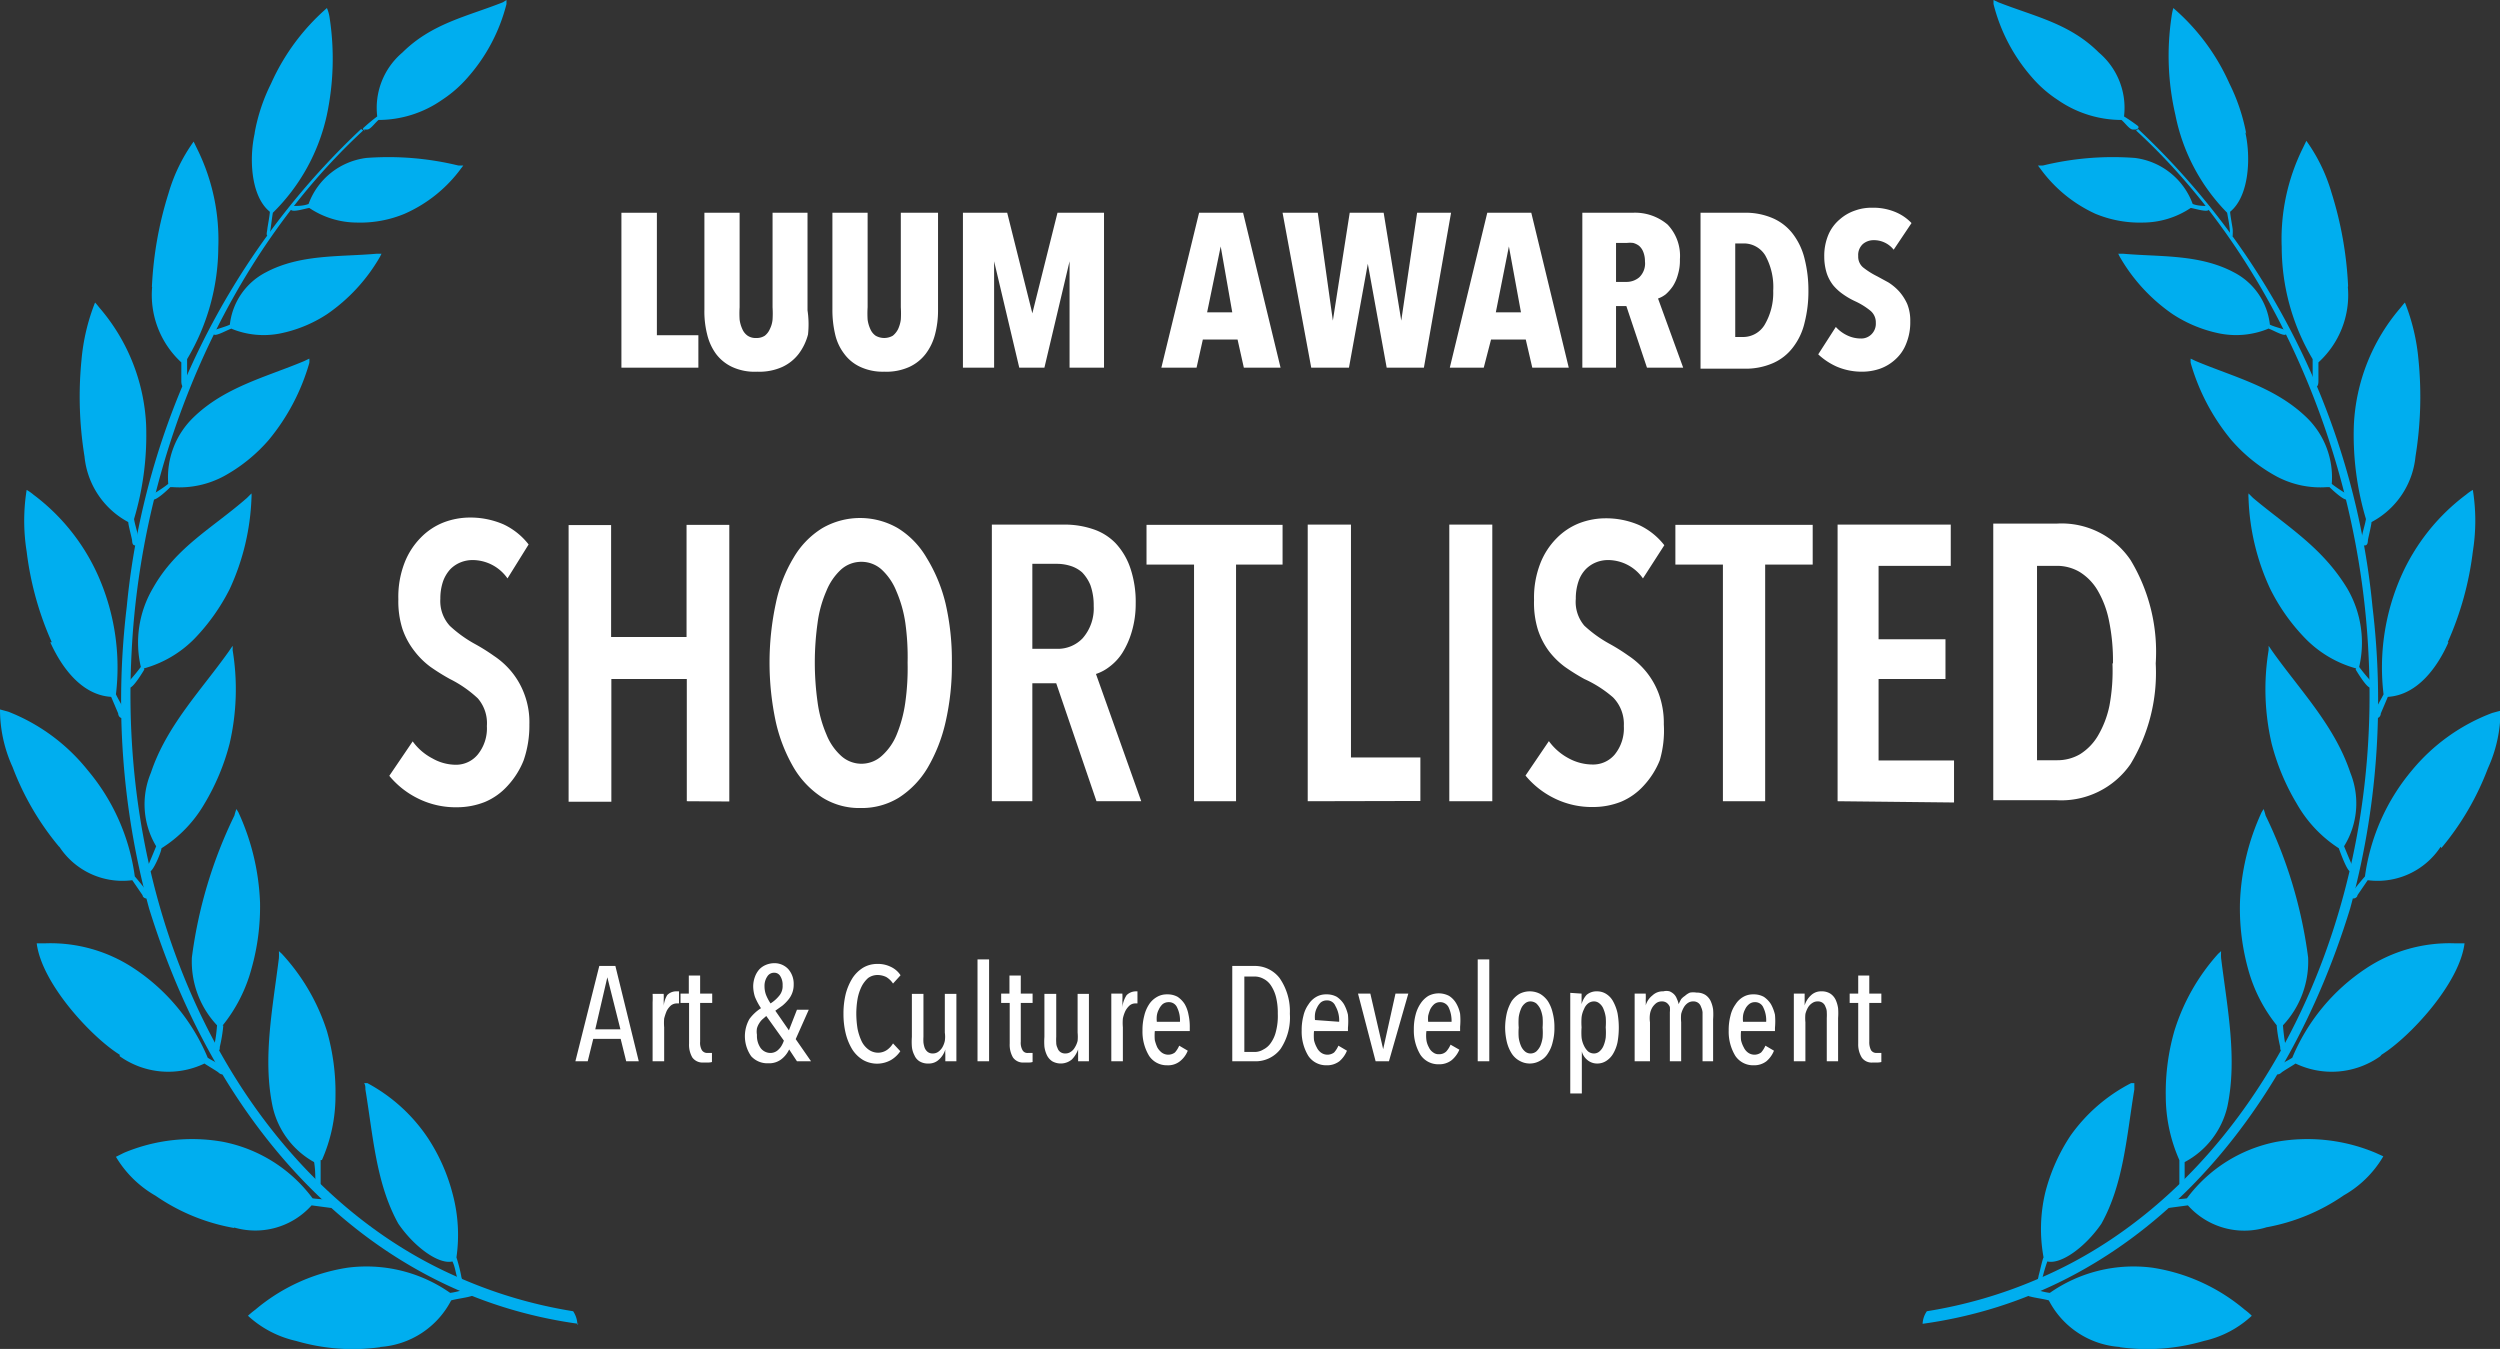 <svg xmlns="http://www.w3.org/2000/svg" viewBox="0 0 99.41 53.64"><rect x="0" y="0" width="99.41" height="53.64" fill="#333333" stroke="none"/><defs><style>.cls-1{fill:#00aeef;fill-rule:evenodd;}.cls-2{fill:#fff;}</style></defs><g id="Layer_2" data-name="Layer 2"><g id="Layer_1-2" data-name="Layer 1"><path class="cls-1" d="M76.45,52.64c8.26-1.14,14.28-7.64,17-16.51a31.25,31.25,0,0,0,.89-12,30,30,0,0,0-9.32-19s0,0,0,0l-.08.06s0,0,0,0C90.33,10.14,93.8,18,94.18,26c.59,11.35-4.93,21.42-13.2,24.88a18.51,18.51,0,0,1-4.36,1.26.94.94,0,0,0-.17.54"></path><path class="cls-1" d="M97.05,33.67A3,3,0,0,1,94.15,35l-.41.6c0,.09-.15.17-.23.1a.15.15,0,0,1,0-.2c.16-.21.33-.42.53-.65a8.27,8.27,0,0,1,1.87-4.22,7.63,7.63,0,0,1,3.19-2.28l.33-.09a5.51,5.51,0,0,1-.5,2.29,11,11,0,0,1-1.85,3.17"></path><path class="cls-1" d="M87.11,8.27c.09,0,.66.19.72.07s0-.14,0-.15c-.21,0-.44,0-.64-.08a2.82,2.82,0,0,0-2.3-1.83,11.76,11.76,0,0,0-3.65.3,1.38,1.38,0,0,1-.2,0,.76.76,0,0,0,.08.11A5.56,5.56,0,0,0,83.32,8.5a4.59,4.59,0,0,0,1.9.35,3.44,3.44,0,0,0,1.89-.58"></path><path class="cls-1" d="M84.94,5.15s0,0-.13,0-.29-.24-.45-.38a4.46,4.46,0,0,1-2.54-.8,4.81,4.81,0,0,1-1-.87A7,7,0,0,1,79.27.16l0-.16.19.09c1.45.57,2.84.84,4,2a2.88,2.88,0,0,1,1,2.54A6.85,6.85,0,0,1,85,5c.08.06,0,.12,0,.12"></path><path class="cls-1" d="M90.17,13.06c.1,0,.64.33.72.24s0-.16,0-.17c-.2-.08-.44-.13-.63-.22a2.67,2.67,0,0,0-1.43-2.08c-1.37-.73-2.93-.61-4.4-.74h-.2l.06.12a7,7,0,0,0,2.1,2.28,5.32,5.32,0,0,0,1.87.77,3.37,3.37,0,0,0,1.94-.19"></path><path class="cls-1" d="M97.36,25.54c-.44,1-1.24,2.1-2.41,2.17l-.28.66c0,.11-.1.22-.2.17a.17.17,0,0,1-.08-.18c.12-.27.25-.48.39-.75a9,9,0,0,1,.7-4.7,8.18,8.18,0,0,1,2.58-3.24,1.85,1.85,0,0,1,.27-.19,7.75,7.75,0,0,1,0,2.45,12.53,12.53,0,0,1-1,3.61"></path><path class="cls-1" d="M96.05,18.15a3.31,3.31,0,0,1-1.75,2.61c0,.11-.13.63-.14.71s0,.23-.15.22a.16.16,0,0,1-.11-.15c0-.28.13-.6.18-.9a11.64,11.64,0,0,1-.48-3.76,7.69,7.69,0,0,1,1.81-4.59c.08-.09.14-.18.22-.26a8.12,8.12,0,0,1,.54,2.29,14.84,14.84,0,0,1-.12,3.83"></path><path class="cls-1" d="M93.36,11.41a3.62,3.62,0,0,1-1.17,3c0,.11,0,.65,0,.72s0,.24-.1.26-.1,0-.13-.11c0-.28,0-.7,0-1a8.75,8.75,0,0,1-1.23-4.46,8.14,8.14,0,0,1,.83-3.91l.15-.31a6.76,6.76,0,0,1,1,2.06,14.6,14.6,0,0,1,.66,3.72"></path><path class="cls-1" d="M89.28,5.25c.23,1,.16,2.55-.6,3.17,0,.13.09.59.1.69s0,.22,0,.26-.06,0-.11-.08c0-.29-.06-.53-.11-.83a7.67,7.67,0,0,1-2.06-3.9,10.42,10.42,0,0,1-.15-3.9,2.29,2.29,0,0,1,.07-.34,8.54,8.54,0,0,1,2.23,3,7.58,7.58,0,0,1,.67,2"></path><path class="cls-1" d="M92.63,19.37c.09.09.58.55.7.49s.06-.18,0-.21-.43-.26-.61-.41a3.31,3.31,0,0,0-1-2.64c-1.25-1.21-2.9-1.61-4.4-2.24l-.21-.1a1,1,0,0,0,0,.17,8.42,8.42,0,0,0,1.61,3.06,6.46,6.46,0,0,0,1.76,1.43,3.7,3.7,0,0,0,2.06.45"></path><path class="cls-1" d="M93.67,26.62c.07.12.46.76.59.72s.1-.15.06-.21a7.17,7.17,0,0,1-.51-.61,4.27,4.27,0,0,0-.48-3.13c-1-1.64-2.37-2.44-3.74-3.59l-.18-.18a1,1,0,0,0,0,.18,9.23,9.23,0,0,0,.86,3.61,7.8,7.8,0,0,0,1.42,2,4.49,4.49,0,0,0,2,1.17"></path><path class="cls-1" d="M93,33.73c.05.14.32.89.45.92s.13-.12.1-.19c-.11-.25-.23-.54-.34-.81a3.24,3.24,0,0,0,.25-2.92c-.62-1.87-2-3.28-3.1-4.83l-.15-.22c0,.06,0,.12,0,.17a9.57,9.57,0,0,0,.12,3.72,9,9,0,0,0,1,2.39A5.1,5.1,0,0,0,93,33.73"></path><path class="cls-1" d="M94.65,42a3.33,3.33,0,0,1-3.37.29c-.08.06-.51.31-.56.36s-.18.13-.25,0a.16.16,0,0,1,0-.2c.21-.15.45-.24.68-.39a7.88,7.88,0,0,1,2.93-3.55,6,6,0,0,1,3.52-1H98c-.2,1.61-2.19,3.74-3.3,4.43"></path><path class="cls-1" d="M90.53,40.78a6.05,6.05,0,0,0,.14.85c0,.08,0,.2.14.15s.09-.1.08-.15a8.08,8.08,0,0,1-.11-.86,3.7,3.7,0,0,0,1-2.7,18.23,18.23,0,0,0-1.69-5.64,2.58,2.58,0,0,0-.08-.26l-.08.13a9.38,9.38,0,0,0-.86,3.59,9.06,9.06,0,0,0,.32,2.63,6.12,6.12,0,0,0,1.15,2.26"></path><path class="cls-1" d="M90.1,48.81A3,3,0,0,1,87,47.93l-.75.1a.14.14,0,0,1-.13-.12s0-.12.1-.17.48-.05.74-.09a5.83,5.83,0,0,1,3.58-2.25,7,7,0,0,1,3.92.44l.31.14a4.24,4.24,0,0,1-1.57,1.55,7.88,7.88,0,0,1-3.12,1.28"></path><path class="cls-1" d="M86.66,46.13c0,.12,0,.56,0,.86,0,.08,0,.19.09.19a.15.15,0,0,0,.12-.11c0-.28,0-.57,0-.86A3.36,3.36,0,0,0,88.57,44c.4-1.91,0-3.89-.25-5.9a2.53,2.53,0,0,1,0-.28l-.12.11A8.2,8.2,0,0,0,86.46,41a8.87,8.87,0,0,0-.34,2.59,6.28,6.28,0,0,0,.54,2.54"></path><path class="cls-1" d="M81.26,50c-.05.09-.12.45-.2.74,0,.06-.06.17,0,.21a.12.12,0,0,0,.14-.07,6.52,6.52,0,0,1,.21-.72c.55.13,1.52-.58,2.15-1.5.88-1.58,1-3.45,1.31-5.34,0-.09,0-.17,0-.25l-.13,0a6.7,6.7,0,0,0-2.41,2.09,7.41,7.41,0,0,0-1,2.25A6.28,6.28,0,0,0,81.26,50"></path><path class="cls-1" d="M84.29,53.56a3.44,3.44,0,0,1-2.82-1.85c-.2-.06-.55-.1-.76-.16-.06,0-.09-.07-.1-.15a.14.14,0,0,1,.13-.13c.25,0,.49.11.77.14a5.8,5.8,0,0,1,4.09-1,7.43,7.43,0,0,1,3.66,1.67,2.2,2.2,0,0,1,.28.24,4.08,4.08,0,0,1-1.9,1,8,8,0,0,1-3.35.25"></path><path class="cls-1" d="M23,52.64C14.7,51.5,8.68,45,5.93,36.13a31.25,31.25,0,0,1-.89-12,30,30,0,0,1,9.32-19s0,0,0,0l.08.06s0,0,0,0C9.08,10.14,5.61,18,5.23,26c-.58,11.35,4.93,21.42,13.2,24.88a18.51,18.51,0,0,0,4.36,1.26,1,1,0,0,1,.17.54"></path><path class="cls-1" d="M2.36,33.67A3,3,0,0,0,5.26,35l.41.6c0,.09.15.17.22.1a.14.14,0,0,0,0-.2c-.17-.21-.33-.42-.53-.65a8.27,8.27,0,0,0-1.87-4.22A7.58,7.58,0,0,0,.33,28.3L0,28.21a5.51,5.51,0,0,0,.5,2.29,11,11,0,0,0,1.85,3.17"></path><path class="cls-1" d="M12.3,8.27c-.09,0-.66.19-.73.07s0-.14.06-.15c.21,0,.44,0,.64-.08a2.82,2.82,0,0,1,2.3-1.83,11.76,11.76,0,0,1,3.65.3,1.38,1.38,0,0,0,.2,0,.76.76,0,0,1-.08.11A5.56,5.56,0,0,1,16.09,8.5a4.59,4.59,0,0,1-1.9.35,3.42,3.42,0,0,1-1.89-.58"></path><path class="cls-1" d="M14.47,5.15s0,0,.13,0,.29-.24.45-.38a4.43,4.43,0,0,0,2.53-.8,4.86,4.86,0,0,0,1-.87A7,7,0,0,0,20.14.16l0-.16L20,.09c-1.44.57-2.83.84-4,2a2.88,2.88,0,0,0-1,2.54,6.85,6.85,0,0,0-.53.44c-.08.06,0,.12.05.12"></path><path class="cls-1" d="M9.24,13.06c-.1,0-.65.33-.73.24s0-.16,0-.17.44-.13.63-.22a2.67,2.67,0,0,1,1.43-2.08c1.37-.73,2.93-.61,4.4-.74h.2l-.06.12a7,7,0,0,1-2.1,2.28,5.32,5.32,0,0,1-1.87.77,3.37,3.37,0,0,1-1.94-.19"></path><path class="cls-1" d="M2,25.54c.45,1,1.25,2.1,2.42,2.17l.28.66c0,.11.1.22.2.17A.17.17,0,0,0,5,28.36c-.12-.27-.26-.48-.39-.75a9,9,0,0,0-.7-4.7,8.18,8.18,0,0,0-2.58-3.24,1.85,1.85,0,0,0-.27-.19,7.75,7.75,0,0,0,0,2.45,12.51,12.51,0,0,0,1,3.61"></path><path class="cls-1" d="M3.36,18.15A3.32,3.32,0,0,0,5.1,20.76c0,.11.14.63.15.71s0,.23.15.22a.16.16,0,0,0,.11-.15c0-.28-.13-.6-.18-.9a11.64,11.64,0,0,0,.48-3.76A7.69,7.69,0,0,0,4,12.29c-.08-.09-.14-.18-.22-.26a8.12,8.12,0,0,0-.54,2.29,14.84,14.84,0,0,0,.12,3.83"></path><path class="cls-1" d="M6.05,11.41a3.64,3.64,0,0,0,1.16,3c0,.11,0,.65,0,.72s0,.24.1.26.1,0,.13-.11c0-.28,0-.7,0-1A8.75,8.75,0,0,0,8.68,9.85a8.14,8.14,0,0,0-.83-3.91L7.7,5.63a6.76,6.76,0,0,0-1,2.06,14.6,14.6,0,0,0-.66,3.72"></path><path class="cls-1" d="M10.14,5.25c-.24,1-.18,2.55.59,3.17,0,.13-.09.59-.1.69s-.05.22,0,.26.06,0,.1-.08c.05-.29.07-.53.12-.83A7.76,7.76,0,0,0,13,4.56,10.82,10.82,0,0,0,13.1.66,1.51,1.51,0,0,0,13,.32a8.64,8.64,0,0,0-2.22,3,7.21,7.21,0,0,0-.66,2"></path><path class="cls-1" d="M6.77,19.37c-.08.09-.57.55-.69.49s-.06-.18,0-.21.43-.26.61-.41a3.31,3.31,0,0,1,1-2.64c1.24-1.21,2.9-1.61,4.4-2.24l.21-.1a1,1,0,0,1,0,.17,8.42,8.42,0,0,1-1.61,3.06,6.46,6.46,0,0,1-1.76,1.43,3.73,3.73,0,0,1-2.07.45"></path><path class="cls-1" d="M5.74,26.62c-.07.12-.46.76-.59.72s-.1-.15-.06-.21a7.17,7.17,0,0,0,.51-.61,4.27,4.27,0,0,1,.48-3.13C7,21.75,8.45,21,9.82,19.8l.18-.18a1,1,0,0,1,0,.18,9.41,9.41,0,0,1-.86,3.61,8.05,8.05,0,0,1-1.42,2,4.49,4.49,0,0,1-2,1.17"></path><path class="cls-1" d="M6.42,33.73c0,.14-.32.89-.45.92s-.13-.12-.1-.19c.11-.25.23-.54.34-.81A3.24,3.24,0,0,1,6,30.73c.62-1.87,2-3.28,3.1-4.83l.15-.22a1.36,1.36,0,0,1,0,.17,9.57,9.57,0,0,1-.12,3.72,9,9,0,0,1-1,2.39,5.1,5.1,0,0,1-1.71,1.77"></path><path class="cls-1" d="M4.76,42a3.33,3.33,0,0,0,3.37.29c.08.06.51.31.56.36s.18.13.25,0a.16.16,0,0,0,0-.2c-.21-.15-.45-.24-.68-.39a7.88,7.88,0,0,0-2.93-3.55,6,6,0,0,0-3.52-1H1.46c.2,1.61,2.19,3.74,3.3,4.43"></path><path class="cls-1" d="M8.88,40.78a6.05,6.05,0,0,1-.14.85c0,.08,0,.2-.14.15s-.09-.1-.09-.15a6.14,6.14,0,0,0,.12-.86,3.7,3.7,0,0,1-1-2.7,18.23,18.23,0,0,1,1.69-5.64,2.58,2.58,0,0,1,.08-.26l.08.13a9.38,9.38,0,0,1,.86,3.59A9.06,9.06,0,0,1,10,38.52a6.12,6.12,0,0,1-1.15,2.26"></path><path class="cls-1" d="M9.31,48.81a3,3,0,0,0,3.08-.88l.75.1a.14.14,0,0,0,.13-.12s0-.12-.1-.17-.48-.05-.74-.09A5.83,5.83,0,0,0,8.85,45.4a7,7,0,0,0-3.92.44L4.61,46a4.34,4.34,0,0,0,1.58,1.55,7.88,7.88,0,0,0,3.12,1.28"></path><path class="cls-1" d="M12.75,46.13c0,.12,0,.56,0,.86,0,.08,0,.19-.09.19a.14.14,0,0,1-.12-.11c0-.28,0-.57-.05-.86A3.36,3.36,0,0,1,10.84,44c-.4-1.91,0-3.89.25-5.9a2.53,2.53,0,0,0,0-.28l.12.11A8.2,8.2,0,0,1,13,41a8.87,8.87,0,0,1,.34,2.59,6.28,6.28,0,0,1-.54,2.54"></path><path class="cls-1" d="M18.15,50a6.17,6.17,0,0,1,.19.74c0,.06.07.17,0,.21a.11.11,0,0,1-.13-.07c-.1-.24-.1-.48-.22-.72-.55.13-1.52-.58-2.15-1.5-.88-1.58-1-3.45-1.31-5.34,0-.09,0-.17-.05-.25l.13,0A6.7,6.7,0,0,1,17,45.23a7.41,7.41,0,0,1,1,2.25A6.28,6.28,0,0,1,18.15,50"></path><path class="cls-1" d="M15.12,53.56a3.44,3.44,0,0,0,2.82-1.85c.2-.06.55-.1.76-.16s.09-.07.1-.15a.14.14,0,0,0-.13-.13c-.25,0-.49.11-.77.14a5.8,5.8,0,0,0-4.09-1,7.43,7.43,0,0,0-3.66,1.67,3.36,3.36,0,0,0-.29.24,4.16,4.16,0,0,0,1.91,1,8,8,0,0,0,3.35.25"></path><path class="cls-2" d="M20.18,23a1.7,1.7,0,0,0-1.39-.73,1.27,1.27,0,0,0-.47.09,1.22,1.22,0,0,0-.41.27,1.43,1.43,0,0,0-.29.48,2.1,2.1,0,0,0-.11.7,1.46,1.46,0,0,0,.38,1.08,5,5,0,0,0,1,.72,7.71,7.71,0,0,1,.75.47,3.2,3.2,0,0,1,.7.63,3.09,3.09,0,0,1,.51.89,3.16,3.16,0,0,1,.2,1.21,4.2,4.2,0,0,1-.23,1.43,3.25,3.25,0,0,1-.63,1,2.54,2.54,0,0,1-.91.65,3,3,0,0,1-1.11.21,3.36,3.36,0,0,1-1.55-.35,3.45,3.45,0,0,1-1.14-.9l.93-1.37a2.24,2.24,0,0,0,.79.68,1.89,1.89,0,0,0,.94.25A1.12,1.12,0,0,0,19,30a1.65,1.65,0,0,0,.36-1.13A1.51,1.51,0,0,0,19,27.77,4.68,4.68,0,0,0,17.89,27a8.36,8.36,0,0,1-.77-.48,3.18,3.18,0,0,1-.64-.63A3,3,0,0,1,16,25a3.63,3.63,0,0,1-.16-1.17,3.75,3.75,0,0,1,.25-1.46,2.93,2.93,0,0,1,.65-1,2.58,2.58,0,0,1,.91-.6,2.94,2.94,0,0,1,1-.19,3.32,3.32,0,0,1,1.37.27,2.73,2.73,0,0,1,1,.8Z"></path><path class="cls-2" d="M27.31,31.86V27h-3v4.88H22.61v-11H24.3v4.45h3V20.87H29v11Z"></path><path class="cls-2" d="M37.85,26.35a10.11,10.11,0,0,1-.25,2.36,6.36,6.36,0,0,1-.72,1.83,3.58,3.58,0,0,1-1.14,1.18,2.81,2.81,0,0,1-1.51.41,2.77,2.77,0,0,1-1.52-.41,3.58,3.58,0,0,1-1.14-1.18,6.36,6.36,0,0,1-.72-1.83,11.26,11.26,0,0,1,0-4.72,5.76,5.76,0,0,1,.71-1.82A3.37,3.37,0,0,1,32.7,21a3,3,0,0,1,3,0,3.37,3.37,0,0,1,1.14,1.17A6.29,6.29,0,0,1,37.6,24,10.05,10.05,0,0,1,37.85,26.35Zm-1.76,0A9.85,9.85,0,0,0,36,24.77a5,5,0,0,0-.36-1.27,2.36,2.36,0,0,0-.58-.85,1.2,1.2,0,0,0-.8-.31,1.21,1.21,0,0,0-.82.31,2.36,2.36,0,0,0-.58.85,4.67,4.67,0,0,0-.35,1.27,11.33,11.33,0,0,0,0,3.15,4.85,4.85,0,0,0,.35,1.28,2.28,2.28,0,0,0,.58.85,1.2,1.2,0,0,0,1.63,0,2.29,2.29,0,0,0,.59-.85A5.28,5.28,0,0,0,36,27.92,9.81,9.81,0,0,0,36.09,26.35Z"></path><path class="cls-2" d="M43.6,31.86,42,27.17h-.95v4.69H39.44v-11h2.87a3.51,3.51,0,0,1,1.15.18,2.21,2.21,0,0,1,.9.56,2.73,2.73,0,0,1,.59,1A4.19,4.19,0,0,1,45.16,24,3.87,3.87,0,0,1,45,25.13a3.35,3.35,0,0,1-.37.83,2.09,2.09,0,0,1-.51.55,1.79,1.79,0,0,1-.54.29l1.8,5.06Zm-.11-7.76a2.41,2.41,0,0,0-.13-.83,1.61,1.61,0,0,0-.33-.51,1.28,1.28,0,0,0-.47-.26,1.81,1.81,0,0,0-.51-.08h-1V25.8h1a1.36,1.36,0,0,0,1-.42A1.8,1.8,0,0,0,43.49,24.1Z"></path><path class="cls-2" d="M49.15,22.45v9.41H47.48V22.45H45.59V20.87H51v1.58Z"></path><path class="cls-2" d="M52,31.86v-11h1.72v9.26h2.76v1.73Z"></path><path class="cls-2" d="M57.63,31.86v-11h1.71v11Z"></path><path class="cls-2" d="M65.33,23a1.7,1.7,0,0,0-1.39-.73,1.27,1.27,0,0,0-.47.09,1.22,1.22,0,0,0-.41.27,1.29,1.29,0,0,0-.29.48,2.1,2.1,0,0,0-.11.7A1.46,1.46,0,0,0,63,24.88a5,5,0,0,0,1,.72,7.71,7.71,0,0,1,.75.47,3.2,3.2,0,0,1,.7.63,3.09,3.09,0,0,1,.51.89,3.37,3.37,0,0,1,.2,1.21A4.2,4.2,0,0,1,66,30.23a3.25,3.25,0,0,1-.63,1,2.54,2.54,0,0,1-.91.65,3,3,0,0,1-1.11.21,3.36,3.36,0,0,1-1.55-.35,3.45,3.45,0,0,1-1.14-.9l.93-1.37a2.3,2.3,0,0,0,.78.68,2,2,0,0,0,.95.25,1.12,1.12,0,0,0,.89-.4,1.65,1.65,0,0,0,.36-1.13,1.51,1.51,0,0,0-.43-1.14A4.68,4.68,0,0,0,63,27a8.36,8.36,0,0,1-.77-.48,3.18,3.18,0,0,1-.64-.63,3,3,0,0,1-.44-.86A3.63,3.63,0,0,1,61,23.86a3.75,3.75,0,0,1,.25-1.46,2.93,2.93,0,0,1,.65-1,2.58,2.58,0,0,1,.91-.6,2.94,2.94,0,0,1,1-.19,3.32,3.32,0,0,1,1.37.27,2.73,2.73,0,0,1,1,.8Z"></path><path class="cls-2" d="M70.19,22.45v9.41H68.51V22.45H66.62V20.87h5.46v1.58Z"></path><path class="cls-2" d="M73.07,31.86v-11h4.5v1.64H74.7v2.92h2.66V27H74.7v3.24h3v1.67Z"></path><path class="cls-2" d="M85.72,26.38a7,7,0,0,1-1,4,3.35,3.35,0,0,1-2.94,1.44H79.26v-11h2.53a3.31,3.31,0,0,1,2.93,1.45A7.06,7.06,0,0,1,85.72,26.38Zm-1.7,0a7.89,7.89,0,0,0-.16-1.71,3.87,3.87,0,0,0-.46-1.21,2.13,2.13,0,0,0-.71-.72,1.78,1.78,0,0,0-.9-.24H81v7.73h.81a1.78,1.78,0,0,0,.9-.24,2.16,2.16,0,0,0,.71-.73,3.9,3.9,0,0,0,.46-1.2A7.6,7.6,0,0,0,84,26.38Z"></path><path class="cls-2" d="M24.71,14.62V8.46h1.41v4.87h1.65v1.29Z"></path><path class="cls-2" d="M32.13,13.3a2.2,2.2,0,0,1-.37.77,1.74,1.74,0,0,1-.65.52,2.21,2.21,0,0,1-1,.19,2.13,2.13,0,0,1-1-.19,1.71,1.71,0,0,1-.64-.52,2.17,2.17,0,0,1-.35-.77,3.72,3.72,0,0,1-.11-1V8.46h1.4v3.76a3.91,3.91,0,0,0,0,.49,1.31,1.31,0,0,0,.11.38.61.61,0,0,0,.21.26.57.57,0,0,0,.34.09.59.59,0,0,0,.34-.09.67.67,0,0,0,.2-.26,1.06,1.06,0,0,0,.11-.38,3.91,3.91,0,0,0,0-.49V8.46h1.39v3.88A3.72,3.72,0,0,1,32.13,13.3Z"></path><path class="cls-2" d="M37.18,13.3a2.2,2.2,0,0,1-.37.77,1.74,1.74,0,0,1-.65.52,2.21,2.21,0,0,1-1,.19,2.12,2.12,0,0,1-.95-.19,1.64,1.64,0,0,1-.64-.52,2,2,0,0,1-.36-.77,4.21,4.21,0,0,1-.11-1V8.46h1.4v3.76a3.91,3.91,0,0,0,0,.49,1.31,1.31,0,0,0,.11.38.61.61,0,0,0,.21.26.69.69,0,0,0,.68,0,.8.8,0,0,0,.21-.26,1.31,1.31,0,0,0,.11-.38,3.91,3.91,0,0,0,0-.49V8.46H37.3v3.88A3.71,3.71,0,0,1,37.18,13.3Z"></path><path class="cls-2" d="M42.53,14.62l0-4.23h0l-1,4.23h-1l-1-4.23h0l0,4.23H38.29V8.46h1.76l1,4h0l1-4H43.9v6.16Z"></path><path class="cls-2" d="M49.46,14.62l-.25-1.12H47.83l-.25,1.12h-1.4l1.5-6.16h1.75l1.49,6.16ZM48.54,9.8h0L48,12.42h1Z"></path><path class="cls-2" d="M56.62,14.62H55.14l-.75-4.13h0l-.75,4.13H52.14L51,8.46H52.4L53,12.75h0l.67-4.29h1.35l.7,4.29h0l.63-4.29h1.35Z"></path><path class="cls-2" d="M60.93,14.62l-.26-1.12H59.29L59,14.62H57.65l1.49-6.16h1.75l1.49,6.16ZM60,9.8h0l-.52,2.62h1Z"></path><path class="cls-2" d="M65.49,14.62l-.82-2.45h-.41v2.45H62.92V8.46h2a2,2,0,0,1,1.39.47,1.8,1.8,0,0,1,.49,1.38,1.92,1.92,0,0,1-.08.61,1.63,1.63,0,0,1-.2.46,1.78,1.78,0,0,1-.28.32,1.07,1.07,0,0,1-.31.17l1,2.75Zm-.08-4.23a1,1,0,0,0-.07-.38.61.61,0,0,0-.17-.24.7.7,0,0,0-.23-.11,1.07,1.07,0,0,0-.25,0h-.43v1.55h.41a.78.78,0,0,0,.51-.18A.76.76,0,0,0,65.41,10.39Z"></path><path class="cls-2" d="M71.91,11.56a5,5,0,0,1-.15,1.26,2.54,2.54,0,0,1-.47,1,2,2,0,0,1-.79.62,2.71,2.71,0,0,1-1.15.22H67.62V8.46h1.73a2.71,2.71,0,0,1,1.15.22,2,2,0,0,1,.79.62,2.66,2.66,0,0,1,.47,1A5.08,5.08,0,0,1,71.91,11.56Zm-1.4,0a2.58,2.58,0,0,0-.32-1.41,1,1,0,0,0-.82-.47H69V13.4h.34a1,1,0,0,0,.82-.47A2.5,2.5,0,0,0,70.51,11.56Z"></path><path class="cls-2" d="M75.3,9.93a1,1,0,0,0-.8-.38.66.66,0,0,0-.42.15.59.59,0,0,0-.19.48.56.56,0,0,0,.19.45,3.17,3.17,0,0,0,.57.36l.44.24a2.11,2.11,0,0,1,.43.36,2,2,0,0,1,.32.5,1.78,1.78,0,0,1,.12.69,2.23,2.23,0,0,1-.16.88,1.62,1.62,0,0,1-.42.62,1.79,1.79,0,0,1-.62.38,2.18,2.18,0,0,1-.72.12,2.53,2.53,0,0,1-1-.2,2.64,2.64,0,0,1-.74-.49L73,13a1.41,1.41,0,0,0,.46.34,1.24,1.24,0,0,0,.53.12.57.57,0,0,0,.42-.16.59.59,0,0,0,.18-.46.6.6,0,0,0-.21-.48,2.83,2.83,0,0,0-.61-.38,3,3,0,0,1-.47-.27,2,2,0,0,1-.4-.36,1.59,1.59,0,0,1-.26-.48,2.2,2.2,0,0,1-.1-.67,2.16,2.16,0,0,1,.17-.88,1.64,1.64,0,0,1,.45-.6,1.77,1.77,0,0,1,.61-.35,1.92,1.92,0,0,1,.67-.11,2.29,2.29,0,0,1,.9.16,1.88,1.88,0,0,1,.67.45Z"></path><path class="cls-2" d="M24.9,42.2l-.22-.89H23.59l-.22.89h-.49l.95-3.79h.64l.93,3.79Zm-.75-3.34h0l-.48,2.07h1Z"></path><path class="cls-2" d="M26.53,39.57a.49.49,0,0,1,.36-.15H27l0,.48h-.09a.38.38,0,0,0-.23.08.76.76,0,0,0-.17.22,2.11,2.11,0,0,0-.1.3,2,2,0,0,0,0,.35V42.2h-.46v-2c0-.11,0-.22,0-.34a3.28,3.28,0,0,0,0-.34h.44a2.46,2.46,0,0,1,0,.28,2.62,2.62,0,0,1,0,.28h0A1,1,0,0,1,26.53,39.57Z"></path><path class="cls-2" d="M28.17,42.25l-.2,0a.5.5,0,0,1-.44-.2,1,1,0,0,1-.13-.55V39.88h-.34v-.37h.33v-.72h.45v.72h.48v.37h-.48v1.54a.59.59,0,0,0,.07.34.25.25,0,0,0,.21.11l.1,0,.09,0v.36A.52.52,0,0,1,28.17,42.25Z"></path><path class="cls-2" d="M31.69,42.2l-.31-.47a1.05,1.05,0,0,1-.31.39.79.79,0,0,1-.52.16.87.87,0,0,1-.68-.28,1.39,1.39,0,0,1-.07-1.48,1.71,1.71,0,0,1,.46-.43,2.53,2.53,0,0,1-.24-.45,1.42,1.42,0,0,1-.07-.42,1.12,1.12,0,0,1,.07-.38.92.92,0,0,1,.17-.29.76.76,0,0,1,.26-.18.88.88,0,0,1,.33-.07.75.75,0,0,1,.56.23.88.88,0,0,1,.22.62.9.9,0,0,1-.06.34.92.92,0,0,1-.16.27,1.67,1.67,0,0,1-.23.23l-.28.2.54.78.32-.82h.47l-.52,1.17.61.88Zm-1.22-1.8-.15.13a.7.7,0,0,0-.13.16.72.72,0,0,0-.09.2.75.75,0,0,0,0,.26.84.84,0,0,0,.15.53.49.49,0,0,0,.38.19.45.45,0,0,0,.34-.15.61.61,0,0,0,.12-.16,1,1,0,0,0,.08-.18Zm.65-1.22a.64.64,0,0,0-.09-.36.27.27,0,0,0-.25-.14.31.31,0,0,0-.27.15.66.66,0,0,0-.11.38,1,1,0,0,0,.06.35,1.89,1.89,0,0,0,.18.34,1.41,1.41,0,0,0,.34-.3A.59.59,0,0,0,31.12,39.18Z"></path><path class="cls-2" d="M35.43,42.15a1.13,1.13,0,0,1-1.11,0,1.32,1.32,0,0,1-.43-.42,2.25,2.25,0,0,1-.26-.63,3.24,3.24,0,0,1-.09-.79,3.29,3.29,0,0,1,.09-.79,2.26,2.26,0,0,1,.27-.63,1.36,1.36,0,0,1,.42-.41,1.09,1.09,0,0,1,.56-.15,1.14,1.14,0,0,1,.53.11.94.94,0,0,1,.4.34l-.3.33a.83.83,0,0,0-.27-.26.81.81,0,0,0-.34-.08.64.64,0,0,0-.38.12,1.14,1.14,0,0,0-.26.34,1.88,1.88,0,0,0-.16.49,3.61,3.61,0,0,0-.05.59,3.83,3.83,0,0,0,.05.6,2.17,2.17,0,0,0,.16.49.89.89,0,0,0,.27.33.65.65,0,0,0,.39.13.63.63,0,0,0,.35-.11.85.85,0,0,0,.24-.26l.29.31A1.16,1.16,0,0,1,35.43,42.15Z"></path><path class="cls-2" d="M36.72,39.52v1.71a1.85,1.85,0,0,0,0,.23,1.08,1.08,0,0,0,.05.21.4.4,0,0,0,.12.16.32.32,0,0,0,.2.06.37.37,0,0,0,.21-.06.59.59,0,0,0,.17-.18.88.88,0,0,0,.1-.26,1.15,1.15,0,0,0,0-.33V39.52h.46v2.35c0,.12,0,.23,0,.33h-.44c0-.09,0-.18,0-.27a1.64,1.64,0,0,1,0-.2h0a.88.88,0,0,1-.25.4.58.58,0,0,1-.42.16.64.64,0,0,1-.36-.09.52.52,0,0,1-.2-.24.9.9,0,0,1-.1-.34,2.56,2.56,0,0,1,0-.39V39.52Z"></path><path class="cls-2" d="M38.87,42.2V38.15h.46V42.2Z"></path><path class="cls-2" d="M40.91,42.25l-.19,0a.49.49,0,0,1-.44-.2,1,1,0,0,1-.13-.55V39.88h-.34v-.37h.33v-.72h.45v.72h.47v.37h-.47v1.54a.59.59,0,0,0,.07.34.22.22,0,0,0,.21.11l.1,0,.09,0v.36A.49.49,0,0,1,40.91,42.25Z"></path><path class="cls-2" d="M42,39.52v1.71a1.85,1.85,0,0,0,0,.23.46.46,0,0,0,.05.21.31.31,0,0,0,.11.16.33.33,0,0,0,.21.06.36.36,0,0,0,.2-.06.49.49,0,0,0,.17-.18.89.89,0,0,0,.11-.26,1.66,1.66,0,0,0,0-.33V39.52h.45v2c0,.11,0,.23,0,.35s0,.23,0,.33h-.43l0-.27v-.2h0a1.09,1.09,0,0,1-.25.4.69.69,0,0,1-.78.07.61.61,0,0,1-.21-.24,1.13,1.13,0,0,1-.1-.34,2.56,2.56,0,0,1,0-.39V39.52Z"></path><path class="cls-2" d="M44.8,39.57a.53.53,0,0,1,.36-.15h.07l0,.48h-.09a.35.35,0,0,0-.22.08.76.76,0,0,0-.17.22,1.32,1.32,0,0,0-.1.3,2,2,0,0,0,0,.35V42.2h-.46V39.85c0-.13,0-.24,0-.34h.44a2.46,2.46,0,0,1,0,.28,2.62,2.62,0,0,1,0,.28h0A1.06,1.06,0,0,1,44.8,39.57Z"></path><path class="cls-2" d="M45.92,41a2,2,0,0,0,0,.36,1.63,1.63,0,0,0,.1.29.69.69,0,0,0,.17.2.44.44,0,0,0,.53,0,1,1,0,0,0,.17-.27l.34.2a1,1,0,0,1-.31.42.76.76,0,0,1-.51.16.84.84,0,0,1-.72-.38,1.85,1.85,0,0,1-.26-1,2.22,2.22,0,0,1,.07-.59,1.42,1.42,0,0,1,.19-.45.91.91,0,0,1,.32-.3.77.77,0,0,1,.4-.1.82.82,0,0,1,.42.1,1,1,0,0,1,.28.29,1.3,1.3,0,0,1,.15.42,2.19,2.19,0,0,1,.05.52V41Zm1-.37a1.14,1.14,0,0,0-.11-.56.35.35,0,0,0-.34-.22.38.38,0,0,0-.24.08.66.66,0,0,0-.15.21.73.73,0,0,0-.08.25,1.12,1.12,0,0,0,0,.24Z"></path><path class="cls-2" d="M51.29,40.31a2.25,2.25,0,0,1-.37,1.4,1.24,1.24,0,0,1-1.05.49H49V38.41h.88a1.24,1.24,0,0,1,1,.48A2.31,2.31,0,0,1,51.29,40.31Zm-.48,0a2.62,2.62,0,0,0-.07-.66,1.49,1.49,0,0,0-.2-.46.77.77,0,0,0-.3-.27.75.75,0,0,0-.37-.09h-.39v3h.39a.66.66,0,0,0,.37-.1.77.77,0,0,0,.3-.27,1.3,1.3,0,0,0,.2-.46A2.41,2.41,0,0,0,50.81,40.31Z"></path><path class="cls-2" d="M52.25,41a2,2,0,0,0,0,.36,1.1,1.1,0,0,0,.11.29.54.54,0,0,0,.16.2.44.44,0,0,0,.53,0,1,1,0,0,0,.17-.27l.34.2a1.08,1.08,0,0,1-.3.42.81.81,0,0,1-.52.16.85.85,0,0,1-.72-.38,1.85,1.85,0,0,1-.26-1,2.22,2.22,0,0,1,.07-.59,1.24,1.24,0,0,1,.2-.45.89.89,0,0,1,.31-.3.77.77,0,0,1,.4-.1.82.82,0,0,1,.42.1,1,1,0,0,1,.28.29,1.6,1.6,0,0,1,.16.42,2.89,2.89,0,0,1,0,.52V41Zm1-.37A1.14,1.14,0,0,0,53.1,40a.35.35,0,0,0-.34-.22.38.38,0,0,0-.24.08.66.66,0,0,0-.15.21.73.73,0,0,0-.08.25,1.12,1.12,0,0,0,0,.24Z"></path><path class="cls-2" d="M55.23,42.2H54.7L54,39.51h.49L55,41.72h0l.49-2.21H56Z"></path><path class="cls-2" d="M56.72,41a1.37,1.37,0,0,0,0,.36.83.83,0,0,0,.1.29.48.48,0,0,0,.17.2.35.35,0,0,0,.23.07.4.4,0,0,0,.29-.11,1,1,0,0,0,.17-.27l.35.2a1.1,1.1,0,0,1-.31.42.8.8,0,0,1-.51.16.85.85,0,0,1-.73-.38,1.85,1.85,0,0,1-.26-1,2.22,2.22,0,0,1,.07-.59,1.43,1.43,0,0,1,.2-.45,1,1,0,0,1,.31-.3.89.89,0,0,1,.82,0,.86.86,0,0,1,.28.29,1.31,1.31,0,0,1,.16.42,2.87,2.87,0,0,1,0,.52V41Zm1-.37a1.27,1.27,0,0,0-.11-.56.37.37,0,0,0-.35-.22.36.36,0,0,0-.23.08.69.69,0,0,0-.16.21,1.83,1.83,0,0,0-.08.25,1.12,1.12,0,0,0,0,.24Z"></path><path class="cls-2" d="M58.76,42.2V38.15h.46V42.2Z"></path><path class="cls-2" d="M61.81,40.86a2.1,2.1,0,0,1-.07.58,1.33,1.33,0,0,1-.19.45.78.78,0,0,1-.31.29.82.82,0,0,1-.82,0,.85.85,0,0,1-.31-.29,1.56,1.56,0,0,1-.19-.45,2.56,2.56,0,0,1-.07-.58,2.73,2.73,0,0,1,.07-.59,1.77,1.77,0,0,1,.19-.46,1,1,0,0,1,.31-.29.89.89,0,0,1,.82,0,1,1,0,0,1,.31.29,1.48,1.48,0,0,1,.19.46A2.22,2.22,0,0,1,61.81,40.86Zm-.47,0a2.63,2.63,0,0,0,0-.41,1.31,1.31,0,0,0-.09-.33.78.78,0,0,0-.16-.22.4.4,0,0,0-.23-.08.33.33,0,0,0-.22.08.52.52,0,0,0-.16.22,1.31,1.31,0,0,0-.09.33,2.63,2.63,0,0,0,0,.41,2.5,2.5,0,0,0,0,.4,1.31,1.31,0,0,0,.09.33.6.6,0,0,0,.16.22.33.33,0,0,0,.22.08.36.36,0,0,0,.23-.08.73.73,0,0,0,.16-.22,1.31,1.31,0,0,0,.09-.33A2.5,2.5,0,0,0,61.34,40.86Z"></path><path class="cls-2" d="M62.89,39.51v.42h0a.88.88,0,0,1,.2-.37.61.61,0,0,1,.42-.14.67.67,0,0,1,.37.11.79.79,0,0,1,.27.3,1.77,1.77,0,0,1,.17.46,3.33,3.33,0,0,1,0,1.15,1.5,1.5,0,0,1-.17.45.84.84,0,0,1-.27.29.65.65,0,0,1-.37.11.6.6,0,0,1-.39-.14.65.65,0,0,1-.22-.34h0v1.67h-.46v-4Zm0,1.34a2.63,2.63,0,0,0,0,.41,1,1,0,0,0,.1.33.73.73,0,0,0,.16.22.38.38,0,0,0,.23.08.33.33,0,0,0,.22-.08.6.6,0,0,0,.16-.22,1.31,1.31,0,0,0,.09-.33,2.63,2.63,0,0,0,0-.41,2.6,2.6,0,0,0,0-.4,1.31,1.31,0,0,0-.09-.33.52.52,0,0,0-.16-.22.33.33,0,0,0-.22-.08.38.38,0,0,0-.23.08.52.52,0,0,0-.16.22,1,1,0,0,0-.1.33A2.6,2.6,0,0,0,62.89,40.85Z"></path><path class="cls-2" d="M65.71,39.58a.59.59,0,0,1,.43-.16.49.49,0,0,1,.25,0,.57.57,0,0,1,.18.12.49.49,0,0,1,.11.18.86.86,0,0,1,.07.21h0a1.86,1.86,0,0,1,.1-.2A.65.65,0,0,1,67,39.6a.69.69,0,0,1,.2-.13.75.75,0,0,1,.26,0,.63.63,0,0,1,.35.09.61.61,0,0,1,.21.24,1.22,1.22,0,0,1,.1.34,2.56,2.56,0,0,1,0,.39V42.2H67.7V40.48c0-.07,0-.15,0-.23a.65.65,0,0,0-.06-.21.31.31,0,0,0-.11-.16.32.32,0,0,0-.2-.06.37.37,0,0,0-.21.06.52.52,0,0,0-.16.17,1,1,0,0,0-.11.27,1.69,1.69,0,0,0,0,.33V42.2h-.45V40.48c0-.07,0-.15,0-.23a1.08,1.08,0,0,0,0-.21.4.4,0,0,0-.12-.16.32.32,0,0,0-.2-.06.37.37,0,0,0-.21.06.66.66,0,0,0-.16.17.72.72,0,0,0-.1.27,1.15,1.15,0,0,0,0,.33V42.2H65V39.85c0-.13,0-.24,0-.34h.44a2.45,2.45,0,0,1,0,.27,1.64,1.64,0,0,1,0,.2h0A.77.77,0,0,1,65.71,39.58Z"></path><path class="cls-2" d="M69.23,41a2,2,0,0,0,0,.36,1.1,1.1,0,0,0,.11.29.54.54,0,0,0,.16.2.44.44,0,0,0,.53,0,1,1,0,0,0,.17-.27l.34.2a1.08,1.08,0,0,1-.3.42.8.8,0,0,1-.51.16.85.85,0,0,1-.73-.38,1.85,1.85,0,0,1-.26-1,2.22,2.22,0,0,1,.07-.59,1.24,1.24,0,0,1,.2-.45.89.89,0,0,1,.31-.3.77.77,0,0,1,.4-.1.82.82,0,0,1,.42.1,1,1,0,0,1,.28.29,1.6,1.6,0,0,1,.16.42,2.89,2.89,0,0,1,0,.52V41Zm1-.37a1.14,1.14,0,0,0-.11-.56.35.35,0,0,0-.34-.22.36.36,0,0,0-.23.08.56.56,0,0,0-.16.21.73.73,0,0,0-.08.25,1.12,1.12,0,0,0,0,.24Z"></path><path class="cls-2" d="M72.64,42.2V40.48a2,2,0,0,0,0-.23.46.46,0,0,0-.05-.21.31.31,0,0,0-.11-.16.32.32,0,0,0-.2-.06.37.37,0,0,0-.21.06.55.55,0,0,0-.17.17,1,1,0,0,0-.11.27,1.69,1.69,0,0,0,0,.33V42.2h-.46V39.85c0-.13,0-.24,0-.34h.43l0,.27c0,.09,0,.15,0,.2h0a.88.88,0,0,1,.25-.4.57.57,0,0,1,.42-.16.63.63,0,0,1,.35.09.61.61,0,0,1,.21.24,1.22,1.22,0,0,1,.1.34,2.56,2.56,0,0,1,0,.39V42.2Z"></path><path class="cls-2" d="M74.66,42.25l-.19,0a.48.48,0,0,1-.44-.2,1,1,0,0,1-.14-.55V39.88h-.34v-.37h.34v-.72h.44v.72h.48v.37h-.48v1.54a.69.69,0,0,0,.07.34.25.25,0,0,0,.21.11l.1,0,.1,0v.36A.59.59,0,0,1,74.66,42.25Z"></path></g></g></svg>